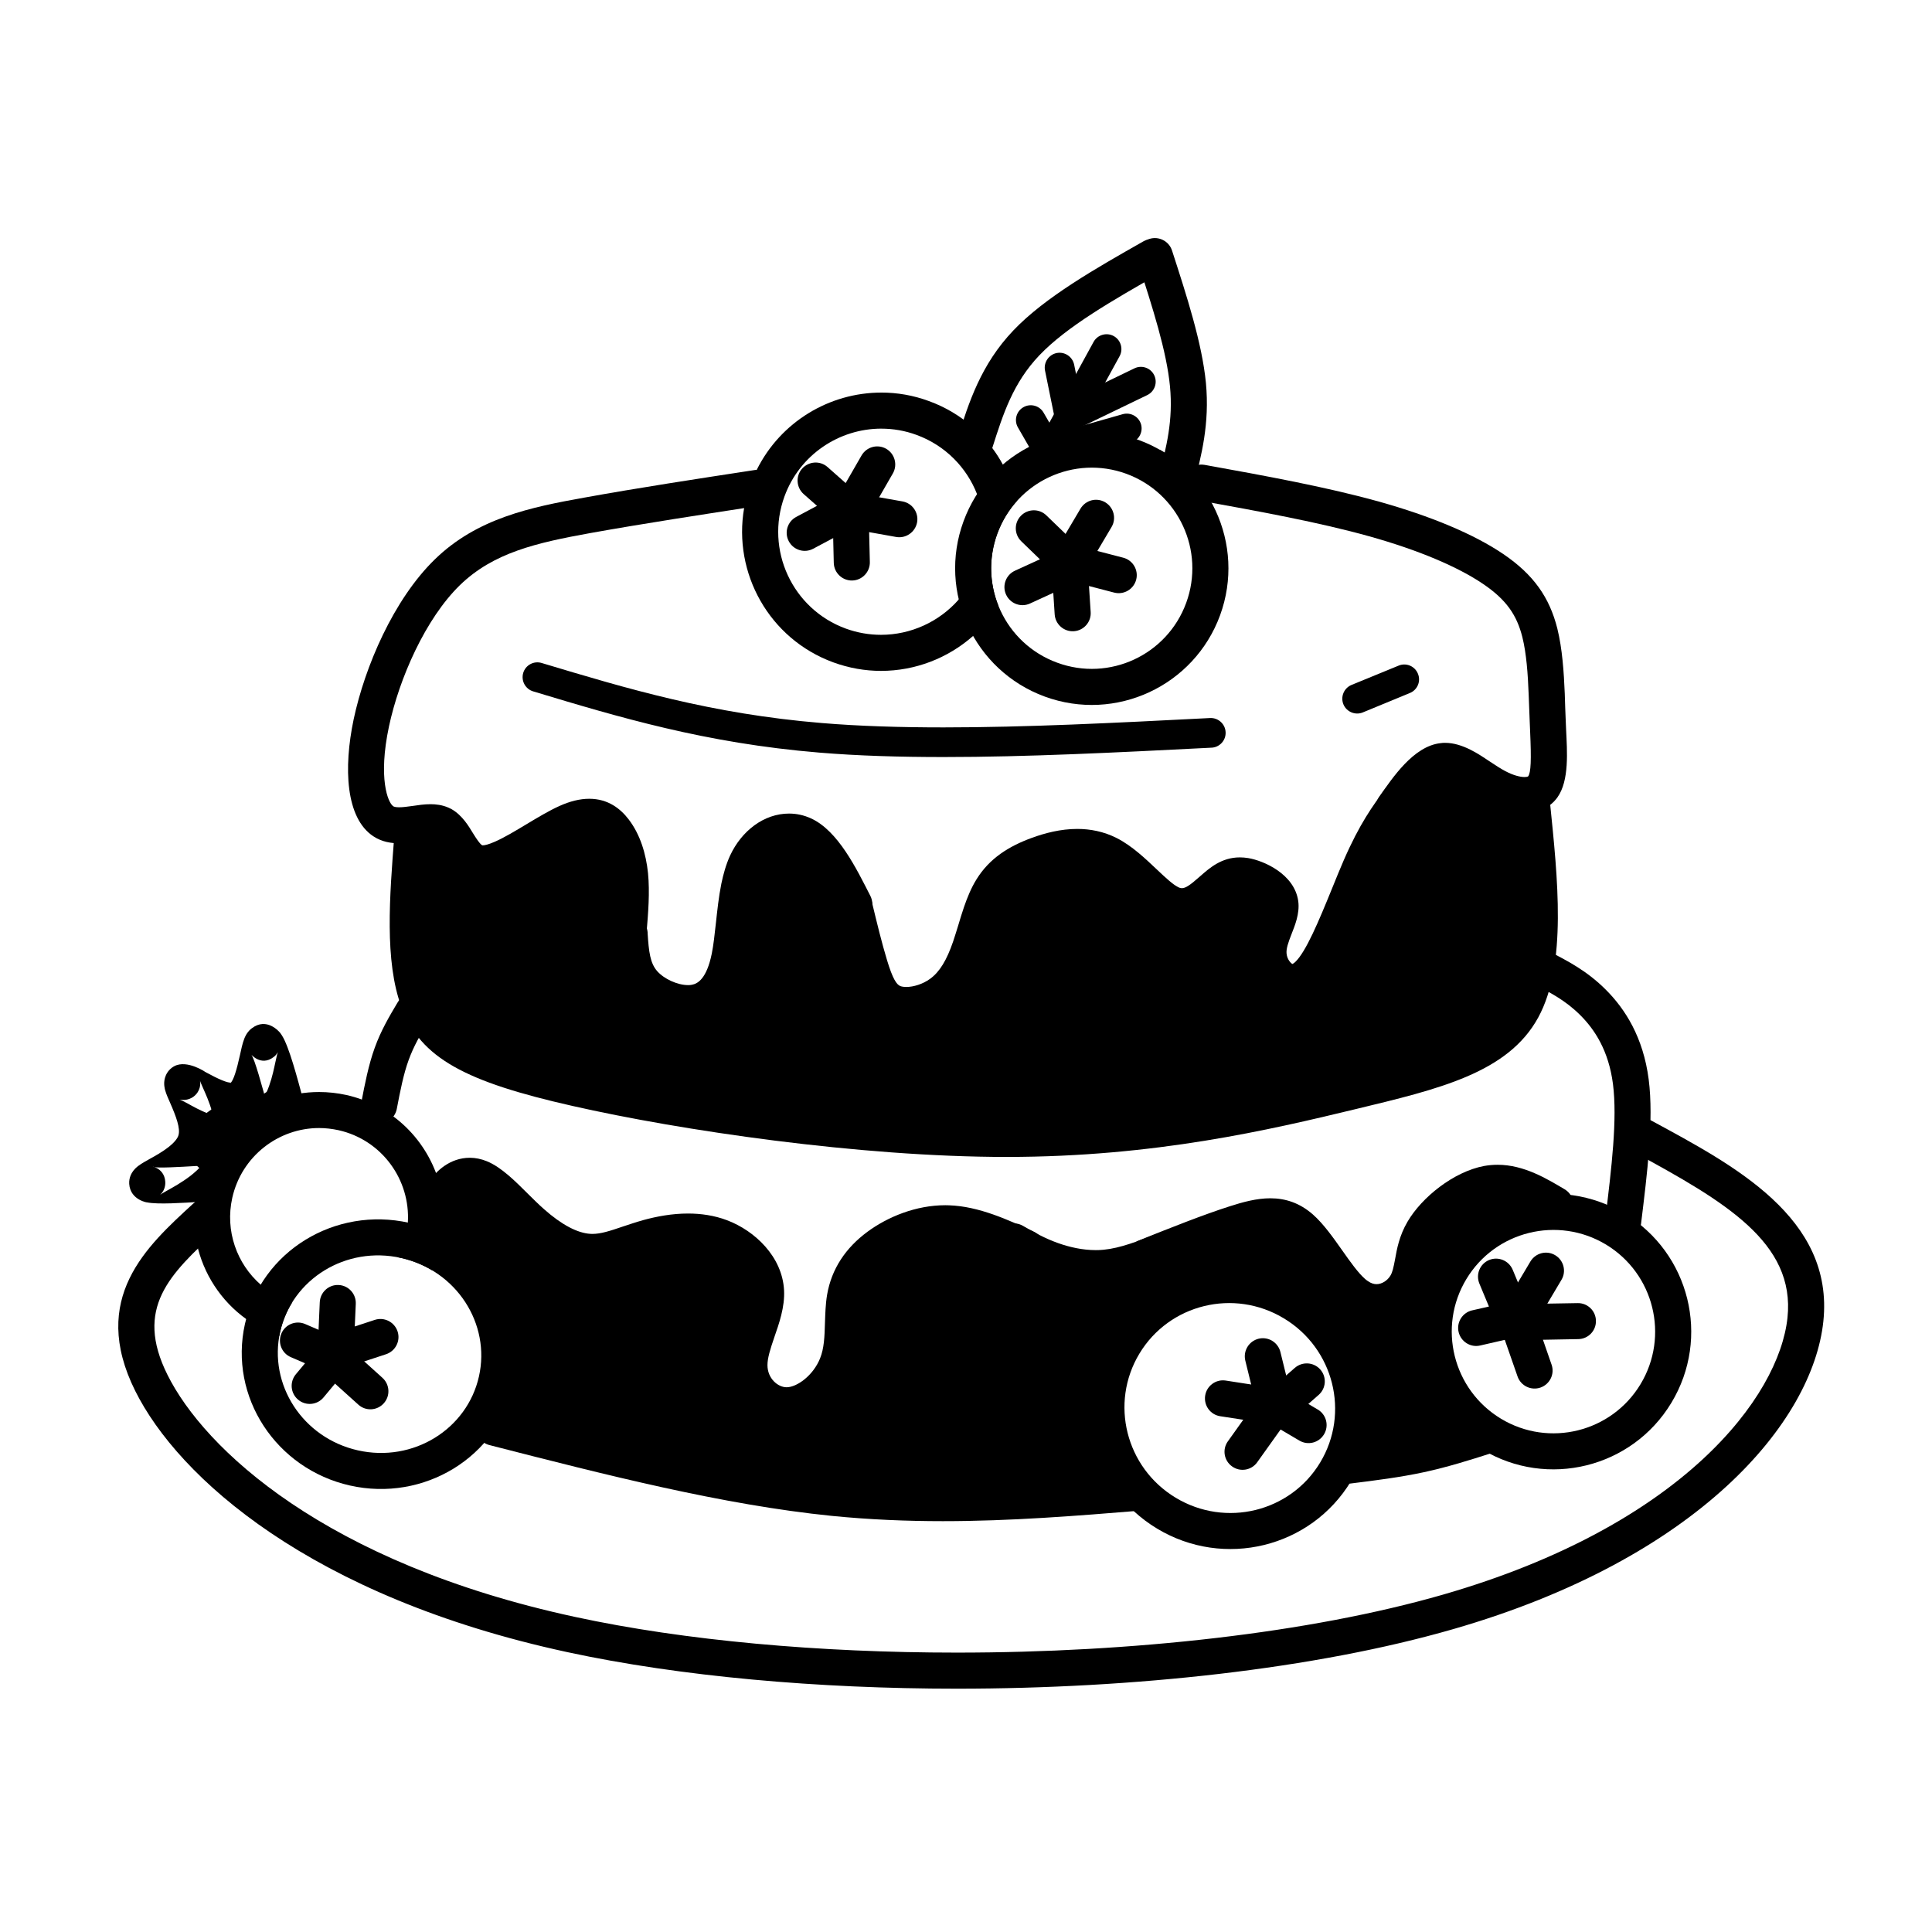 <?xml version="1.0" encoding="UTF-8"?> <svg xmlns="http://www.w3.org/2000/svg" viewBox="0 0 100 100" fill-rule="evenodd"><path d="m31.617 48.059-0.004 0.074 0.004-0.074c0.078-0.996 0.148-1.879 0.066-2.676-0.078-0.789-0.301-1.422-0.625-1.84-0.199-0.258-0.344-0.332-0.559-0.332-0.152 0-0.402 0.039-0.777 0.207-0.406 0.18-0.906 0.48-1.488 0.832-0.578 0.348-1.238 0.746-1.848 1.016-0.41 0.184-0.902 0.355-1.391 0.355h-0.039 0.004c-1.234-0.023-1.828-1.129-2.074-1.531-0.27-0.438-0.367-0.551-0.426-0.582-0.004 0 0.004 0.004 0.004 0.004l-0.004-0.004c-0.004 0 0.004 0.004 0 0.004h0.004c-0.004-0.004-0.051-0.02-0.18-0.02-0.168 0-0.367 0.027-0.652 0.066-0.266 0.039-0.621 0.09-0.969 0.09-0.398 0-0.887-0.062-1.34-0.363-1.43-0.945-1.551-3.527-1.016-6.062 0.578-2.711 2.059-6.191 4.203-8.273 2.191-2.133 4.977-2.699 7.719-3.191 2.777-0.504 5.82-0.969 8.832-1.43 0.512-0.078 0.984 0.273 1.062 0.781s-0.27 0.984-0.781 1.062c-3.019 0.465-6.035 0.926-8.781 1.418-2.785 0.504-5.016 1.008-6.754 2.695-1.785 1.738-3.144 4.824-3.676 7.324-0.566 2.672-0.055 3.938 0.223 4.121h-0.004c0.031 0.02 0.109 0.055 0.312 0.055 0.191 0 0.406-0.031 0.699-0.07 0.258-0.039 0.594-0.09 0.922-0.09 0.273 0 0.605 0.035 0.934 0.18 0.027 0.012 0.051 0.023 0.078 0.039l-0.004-0.004c0.027 0.016 0.043 0.023 0.07 0.035 0.574 0.32 0.926 0.934 1.109 1.234 0.406 0.66 0.488 0.645 0.52 0.645h0.004c0.086 0 0.289-0.039 0.637-0.195 0.477-0.211 1.031-0.543 1.641-0.91 0.547-0.328 1.156-0.695 1.691-0.934 0.539-0.242 1.051-0.371 1.535-0.371 0.988 0 1.625 0.527 2.035 1.059 0.605 0.785 0.906 1.793 1.008 2.793 0.098 0.996 0.008 2.059-0.07 3.012l0.004-0.074c-0.043 0.59-0.492 0.973-1.008 0.93-0.512-0.043-0.895-0.492-0.852-1.004z"></path><path d="m33.52 48.273v0.02c0.062 0.98 0.133 1.555 0.492 1.969 0.355 0.406 1.051 0.727 1.602 0.727 0.07 0 0.133-0.004 0.188-0.016 0.316-0.051 0.777-0.324 1.039-1.613 0.09-0.445 0.148-0.98 0.215-1.594 0.07-0.637 0.145-1.355 0.281-2.027 0.102-0.492 0.242-0.996 0.453-1.457 0.598-1.285 1.758-2.172 3.051-2.172 0.387 0 0.77 0.082 1.137 0.25 1.406 0.645 2.352 2.602 3.07 4.008 0.234 0.457 0.051 1.02-0.406 1.254s-1.02 0.055-1.254-0.402c-0.871-1.703-1.52-2.856-2.191-3.164-0.113-0.055-0.23-0.078-0.355-0.078-0.406 0-0.992 0.301-1.355 1.09-0.133 0.281-0.234 0.629-0.32 1.047-0.117 0.566-0.184 1.195-0.254 1.848-0.062 0.594-0.129 1.223-0.242 1.773-0.324 1.574-1.102 2.836-2.559 3.078-0.168 0.027-0.332 0.039-0.496 0.039-1.094 0-2.301-0.555-3.008-1.367-0.844-0.969-0.895-2.223-0.949-3.074v-0.02c-0.031-0.516 0.359-0.957 0.875-0.988 0.512-0.031 0.957 0.359 0.988 0.871z"></path><path d="m45.141 46.73v0.004l0.004 0.008-0.004-0.004c0.254 1.051 0.5 2.066 0.766 2.941 0.301 1.004 0.504 1.281 0.691 1.359 0.059 0.023 0.16 0.047 0.312 0.047 0.375 0 0.855-0.148 1.227-0.418 0.5-0.359 0.867-0.973 1.195-1.93 0.09-0.27 0.176-0.547 0.27-0.852 0.09-0.301 0.188-0.629 0.297-0.945 0.164-0.473 0.363-0.973 0.645-1.426 0.672-1.09 1.68-1.715 2.867-2.148 0.664-0.242 1.48-0.461 2.348-0.461 0.664 0 1.363 0.129 2.043 0.473 0.793 0.402 1.504 1.086 2.043 1.594 0.523 0.496 0.867 0.809 1.129 0.941 0.008 0.004 0.016 0.008 0.023 0.012 0.082 0.039 0.137 0.047 0.176 0.047 0.188 0 0.418-0.148 0.91-0.586-0.145 0.129 0.199-0.176 0.055-0.047 0.461-0.406 1.086-0.961 2.035-0.961 0.145 0 0.281 0.012 0.43 0.035 0.805 0.133 2.398 0.824 2.594 2.227 0.09 0.652-0.195 1.312-0.332 1.668-0.199 0.508-0.293 0.793-0.273 1.039 0.031 0.355 0.27 0.543 0.309 0.551h-0.012-0.004c-0.008 0 0.047-0.004 0.156-0.105 0.551-0.523 1.207-2.086 1.918-3.836 0.199-0.492 0.395-0.973 0.586-1.414 0.836-1.922 1.512-2.84 2.164-3.719 0.305-0.414 0.891-0.504 1.305-0.195 0.414 0.305 0.5 0.891 0.195 1.305-0.613 0.824-1.199 1.613-1.953 3.352-0.184 0.418-0.367 0.871-0.57 1.371-0.617 1.523-1.438 3.613-2.363 4.488-0.316 0.301-0.684 0.512-1.094 0.586-0.113 0.023-0.227 0.031-0.34 0.031-0.164 0-0.32-0.02-0.473-0.062-1.031-0.273-1.605-1.324-1.68-2.188-0.066-0.758 0.227-1.461 0.391-1.883 0.195-0.508 0.23-0.664 0.219-0.734-0.012-0.105-0.426-0.539-1.047-0.641-0.051-0.008-0.09-0.012-0.125-0.012-0.16 0-0.293 0.051-0.801 0.496 0.066-0.059-0.121 0.105-0.055 0.047-0.352 0.312-1.125 1.051-2.144 1.051-0.328 0-0.656-0.074-0.977-0.227-0.02-0.008-0.047-0.023-0.066-0.031-0.559-0.285-1.121-0.828-1.566-1.25-0.59-0.559-1.102-1.031-1.605-1.285-0.375-0.191-0.777-0.273-1.199-0.273-0.566 0-1.152 0.148-1.711 0.352-0.961 0.348-1.543 0.77-1.918 1.375-0.172 0.281-0.32 0.633-0.465 1.055-0.098 0.273-0.188 0.57-0.277 0.875-0.09 0.301-0.188 0.613-0.293 0.918-0.363 1.066-0.887 2.137-1.867 2.84-0.672 0.48-1.527 0.77-2.316 0.77-0.336 0-0.691-0.051-1.027-0.191-1.137-0.473-1.52-1.734-1.766-2.547-0.281-0.934-0.535-2-0.789-3.039v-0.008c-0.121-0.5 0.188-1.004 0.688-1.125 0.5-0.121 1.004 0.188 1.125 0.688z"></path><path d="m71.398 41.223c0.672-0.945 1.754-2.602 3.164-2.758h-0.008 0.012c0.078-0.012 0.152-0.016 0.23-0.016 0.922 0 1.789 0.617 2.32 0.969 0.301 0.199 0.555 0.367 0.801 0.496 0.414 0.219 0.762 0.305 0.992 0.305 0.199 0 0.203-0.059 0.188-0.035 0.145-0.203 0.168-0.84 0.102-2.324-0.008-0.145-0.016-0.332-0.02-0.484-0.012-0.242-0.02-0.441-0.027-0.688-0.008-0.238-0.016-0.477-0.027-0.715-0.043-1.105-0.117-2.148-0.328-2.996-0.281-1.117-0.809-1.926-2.035-2.754-1.285-0.871-3.305-1.742-5.894-2.465-2.586-0.723-5.684-1.289-8.84-1.859l0.027 0.004c-0.512-0.074-0.863-0.551-0.789-1.059 0.078-0.512 0.551-0.863 1.062-0.785l0.031 0.004c3.133 0.566 6.324 1.148 9.008 1.898 2.688 0.75 4.926 1.688 6.441 2.715 1.578 1.07 2.394 2.254 2.797 3.848 0.262 1.055 0.34 2.266 0.387 3.375 0.008 0.246 0.016 0.48 0.023 0.723 0.012 0.242 0.016 0.449 0.027 0.676 0.004 0.152 0.012 0.332 0.02 0.477 0.051 1.102 0.172 2.625-0.449 3.496-0.434 0.605-1.102 0.812-1.703 0.812-0.629 0-1.277-0.211-1.863-0.52-0.344-0.18-0.676-0.402-0.961-0.59-0.707-0.469-1.055-0.656-1.289-0.656h-0.027 0.008-0.008c-0.367 0.043-0.906 0.66-1.852 1.992-0.301 0.418-0.883 0.516-1.301 0.215-0.422-0.297-0.52-0.879-0.219-1.301z"></path><path d="m80.223 41.496c0.402 3.953 0.895 8.414-0.602 11.164-1.566 2.879-5.16 3.711-9.445 4.746-4.465 1.078-10.395 2.473-18.047 2.477h-0.031c-7.613 0-16.898-1.375-22.473-2.641-5.512-1.246-7.856-2.461-8.844-5.113-0.891-2.383-0.609-5.773-0.375-8.832 0.039-0.516 0.488-0.898 1-0.859 0.516 0.039 0.898 0.488 0.859 1-0.246 3.234-0.449 6.133 0.262 8.035 0.609 1.633 1.949 2.695 7.508 3.953 5.481 1.238 14.621 2.594 22.062 2.594h0.031c7.418-0.004 13.168-1.355 17.609-2.43 4.625-1.113 7.164-1.832 8.246-3.82 1.152-2.121 0.812-5.852 0.383-10.082-0.055-0.516 0.32-0.973 0.832-1.023 0.512-0.051 0.969 0.32 1.023 0.832z"></path><path d="m11.242 63.691c-2.469 2.266-4.301 4.016-2.57 7.477 1.895 3.805 8.148 9.73 21.09 12.523 5.691 1.23 12.664 1.848 19.762 1.848 9.055 0 18.246-1.008 25.176-3.004 12.406-3.578 17.387-10.242 17.82-14.332 0.41-3.894-3.258-6.019-7.926-8.555-0.453-0.246-0.621-0.812-0.375-1.266 0.246-0.453 0.812-0.621 1.266-0.375 4.227 2.297 9.457 5.008 8.891 10.391-0.551 5.195-6.434 12.258-19.16 15.926-7.148 2.062-16.527 3.082-25.691 3.082-7.191 0-14.305-0.629-20.156-1.891-13.301-2.871-20.137-9.047-22.367-13.516-2.398-4.809 0.609-7.504 2.981-9.684 0.379-0.348 0.969-0.324 1.316 0.059 0.352 0.379 0.324 0.969-0.055 1.316z"></path><path d="m22.176 52.855-0.012 0.02 0.012-0.02c-0.41 0.688-0.766 1.297-1.023 2.008-0.266 0.727-0.434 1.586-0.617 2.543-0.102 0.504-0.59 0.836-1.094 0.738-0.508-0.098-0.836-0.586-0.738-1.094 0.176-0.918 0.371-1.934 0.695-2.824 0.324-0.902 0.773-1.652 1.172-2.324l0.012-0.016v-0.004c0.254-0.422 0.824-0.57 1.27-0.305 0.441 0.262 0.586 0.836 0.324 1.277z"></path><path d="m80.195 49.254-0.078-0.035 0.082 0.035c0.906 0.465 1.938 0.988 2.922 1.977 0.996 0.996 1.934 2.457 2.215 4.641 0.27 2.102-0.078 4.875-0.395 7.465-0.066 0.512-0.531 0.875-1.043 0.812-0.508-0.062-0.871-0.527-0.809-1.039 0.328-2.684 0.629-5.184 0.398-7-0.223-1.723-0.941-2.816-1.688-3.562-0.754-0.754-1.539-1.164-2.453-1.633l0.078 0.035c-0.539-0.27-0.719-0.832-0.484-1.293 0.234-0.457 0.797-0.637 1.254-0.402z"></path><path d="m49.578 22.637c0.562-1.773 1.18-3.758 2.875-5.535 1.641-1.723 4.269-3.211 6.715-4.602 0.445-0.254 1.016-0.098 1.27 0.348 0.258 0.449 0.102 1.02-0.348 1.273-2.531 1.441-4.875 2.785-6.289 4.266-1.359 1.426-1.875 3.016-2.445 4.816-0.156 0.488-0.68 0.762-1.172 0.605-0.488-0.156-0.762-0.68-0.605-1.172z"></path><path d="m60.02 23.273c-0.008 0.012-0.02 0.023-0.027 0.035-0.32 0.406-0.254 0.992 0.152 1.312 0.172 0.133 0.375 0.199 0.578 0.199 0.273 0 0.547-0.121 0.73-0.352 0.062-0.078 0.125-0.156 0.188-0.238l-0.004 0.004c-0.062 0.039-0.113 0.09-0.16 0.145-0.43-0.426-0.914-0.797-1.453-1.105z"></path><path d="m59.637 12.379c-0.035 0.004-0.066 0.016-0.098 0.023-0.488 0.168-0.754 0.695-0.586 1.184 0.109 0.336 0.223 0.668 0.332 1 0.27-0.156 0.539-0.312 0.809-0.469 0.445-0.258 0.602-0.828 0.344-1.273-0.172-0.297-0.48-0.461-0.797-0.465z"></path><path d="m63.152 31.844c-1.344 3.668-5.406 5.555-9.074 4.211-3.664-1.344-5.551-5.406-4.207-9.07 1.34-3.668 5.402-5.555 9.07-4.211 3.668 1.344 5.551 5.406 4.211 9.07m-1.754-0.641c0.988-2.699-0.398-5.688-3.098-6.68-2.699-0.988-5.691 0.402-6.68 3.102-0.988 2.699 0.398 5.688 3.102 6.676 2.699 0.992 5.688-0.398 6.676-3.098z"></path><path d="m45.617 20.32c-2.684 0-5.215 1.512-6.449 4h0.004-0.008c-0.109 0.234-0.215 0.477-0.309 0.73-0.152 0.414-0.262 0.828-0.336 1.25h-0.004c-0.582 3.363 1.297 6.769 4.617 7.984 0.812 0.297 1.648 0.441 2.469 0.441 1.762 0 3.457-0.652 4.766-1.809h-0.004 0.004c0.504-0.445 0.949-0.961 1.316-1.543-0.465-1.156-0.523-2.484-0.062-3.75 0.234-0.637 0.578-1.203 1.004-1.68-0.145-0.664-0.387-1.305-0.715-1.898h-0.004c-0.16-0.301-0.348-0.59-0.555-0.867h-0.004c-0.289-0.387-0.617-0.742-0.984-1.066h-0.004c-0.648-0.574-1.414-1.039-2.277-1.352-0.812-0.301-1.648-0.441-2.465-0.441zm0 1.867c0.605 0 1.223 0.102 1.824 0.324 1.492 0.547 2.594 1.691 3.129 3.062 0 0 0 0.004-0.004 0.004 0.461 1.168 0.508 2.504 0.043 3.777-0.23 0.633-0.57 1.191-0.988 1.672v0.008c-1.016 1.156-2.484 1.824-4.019 1.824-0.609 0-1.227-0.105-1.828-0.324-2.762-1.012-4.18-4.074-3.168-6.844 0.793-2.164 2.836-3.504 5.012-3.504z"></path><path d="m26.609 71.66c-0.848 3.777-4.672 6.09-8.492 5.231-3.824-0.859-6.285-4.586-5.438-8.367 0.852-3.777 4.672-6.09 8.496-5.231 3.824 0.863 6.285 4.59 5.434 8.367m-1.82-0.41c0.617-2.727-1.156-5.492-4.023-6.137-2.863-0.645-5.652 1.094-6.266 3.82-0.613 2.727 1.16 5.492 4.023 6.137 2.867 0.645 5.652-1.094 6.266-3.82z"></path><path d="m16.512 56.523c-2.957 0-5.629 2.047-6.309 5.059-0.047 0.211-0.082 0.422-0.109 0.633-0.09 0.73-0.055 1.453 0.094 2.141v0.004h-0.004c0.34 1.574 1.25 2.973 2.559 3.914 0.516 0.371 1.09 0.668 1.715 0.875 0.012-0.07 0.027-0.141 0.043-0.215 0.125-0.555 0.34-1.066 0.625-1.527-0.613-0.195-1.16-0.508-1.625-0.91h-0.004c-1.234-1.078-1.859-2.785-1.473-4.504 0.484-2.148 2.387-3.606 4.492-3.606 0.332 0 0.672 0.039 1.012 0.113 2.234 0.504 3.719 2.559 3.582 4.781-0.016 0.242-0.051 0.488-0.105 0.73-0.086 0.383-0.215 0.738-0.383 1.07 0.051 0.012 0.098 0.02 0.145 0.031 0.586 0.133 1.121 0.352 1.605 0.641 0.195-0.418 0.348-0.863 0.453-1.332 0.035-0.164 0.066-0.332 0.09-0.496 0.352-2.41-0.684-4.75-2.547-6.133-0.141 0.18-0.344 0.309-0.57 0.352 0.227-0.043 0.426-0.172 0.566-0.352-0.488-0.367-1.035-0.664-1.633-0.879-0.254-0.094-0.52-0.172-0.793-0.234-0.477-0.105-0.953-0.156-1.426-0.156z"></path><path d="m69.93 76.664c-2.082 3.449-6.578 4.543-10.039 2.457-3.461-2.086-4.59-6.57-2.512-10.023 2.082-3.449 6.578-4.543 10.039-2.457 3.461 2.086 4.59 6.57 2.512 10.023m-1.598-0.965c1.543-2.559 0.711-5.902-1.879-7.461-2.586-1.562-5.934-0.738-7.477 1.824-1.543 2.559-0.711 5.902 1.879 7.461 2.586 1.559 5.934 0.738 7.477-1.824z"></path><path d="m86.512 72.605c-2.031 3.371-6.414 4.457-9.785 2.426-3.371-2.035-4.457-6.414-2.426-9.785 2.031-3.375 6.414-4.457 9.785-2.426 3.375 2.035 4.461 6.414 2.426 9.785m-1.598-0.961c1.5-2.488 0.699-5.723-1.789-7.227-2.492-1.5-5.727-0.699-7.227 1.789s-0.699 5.723 1.793 7.227c2.488 1.5 5.723 0.699 7.223-1.789z"></path><path d="m59.984 24.637c0.395-1.516 0.742-2.883 0.574-4.637-0.172-1.812-0.895-4.062-1.668-6.457-0.156-0.488 0.109-1.016 0.602-1.176 0.488-0.156 1.016 0.113 1.172 0.602 0.754 2.324 1.555 4.793 1.754 6.852 0.199 2.117-0.238 3.777-0.629 5.285-0.129 0.5-0.641 0.801-1.137 0.668-0.5-0.129-0.797-0.637-0.668-1.137z"></path><path d="m59.055 78.188c-3.348 0.273-6.734 0.547-10.254 0.547-1.867 0-3.781-0.078-5.746-0.273-5.652-0.57-11.73-2.129-17.719-3.664-0.5-0.125-0.801-0.633-0.672-1.133 0.129-0.5 0.637-0.801 1.133-0.672 6.027 1.543 11.957 3.059 17.445 3.613 1.895 0.188 3.742 0.266 5.559 0.266 3.434 0 6.746-0.27 10.105-0.543 0.512-0.043 0.961 0.34 1.004 0.855 0.043 0.512-0.34 0.961-0.855 1.004z"></path><path d="m77.199 75.215c-1.102 0.352-2.25 0.715-3.488 0.984-1.234 0.266-2.539 0.43-3.797 0.586l-0.031 0.004h-0.004c-0.512 0.047-0.965-0.332-1.012-0.844-0.047-0.512 0.332-0.965 0.844-1.012l-0.031 0.004c1.273-0.164 2.496-0.316 3.637-0.562s2.203-0.582 3.32-0.938c0.492-0.156 1.016 0.117 1.172 0.605 0.156 0.492-0.117 1.016-0.609 1.172z"></path><path d="m21.523 63.672-0.004 0.082 0.004-0.082c0.062-0.672 0.129-1.629 0.648-2.453 0.391-0.613 1.125-1.293 2.148-1.293 0.289 0 0.582 0.059 0.871 0.176 0.77 0.309 1.527 1.086 2.106 1.66 0.297 0.293 0.578 0.574 0.863 0.824 0.918 0.816 1.738 1.238 2.394 1.277 0.035 0 0.07 0.004 0.105 0.004 0.438 0 0.898-0.148 1.598-0.387 0.309-0.102 0.664-0.223 1.039-0.328 0.695-0.191 1.492-0.34 2.316-0.34 0.66 0 1.352 0.094 2.023 0.348 1.434 0.543 2.856 1.879 2.949 3.621 0.047 0.875-0.27 1.758-0.492 2.398-0.227 0.664-0.367 1.113-0.367 1.48 0 0.695 0.543 1.145 0.988 1.145h0.004 0.012-0.02 0.016c0.52-0.004 1.363-0.598 1.723-1.496 0.207-0.512 0.234-1.102 0.254-1.867 0.016-0.43 0.027-0.934 0.109-1.422 0.23-1.348 0.969-2.438 2.094-3.266 1.051-0.773 2.508-1.371 4.027-1.371 0.066 0 0.121 0 0.188 0.004 1.559 0.051 3.078 0.762 4.375 1.355l-0.094-0.035c0.488 0.16 0.754 0.691 0.59 1.18-0.164 0.488-0.691 0.75-1.18 0.59l-0.094-0.039c-1.387-0.633-2.547-1.152-3.66-1.188h-0.125c-1.051 0-2.129 0.426-2.922 1.008-0.789 0.582-1.223 1.262-1.359 2.078-0.059 0.332-0.07 0.699-0.082 1.16-0.02 0.703-0.039 1.633-0.391 2.508-0.535 1.34-1.914 2.648-3.43 2.668h0.012-0.031 0.012-0.027c-1.574 0-2.856-1.391-2.856-3.012 0-0.742 0.273-1.508 0.473-2.082 0.25-0.734 0.414-1.254 0.391-1.699-0.043-0.754-0.738-1.594-1.746-1.973-0.418-0.16-0.879-0.23-1.363-0.23-0.605 0-1.234 0.113-1.82 0.273-0.312 0.086-0.621 0.191-0.934 0.297-0.637 0.219-1.395 0.484-2.199 0.484-0.07 0-0.145 0-0.215-0.004-1.285-0.074-2.5-0.836-3.523-1.746-0.328-0.289-0.648-0.609-0.938-0.895-0.699-0.695-1.156-1.121-1.492-1.258-0.074-0.027-0.129-0.035-0.172-0.035-0.141 0-0.371 0.109-0.57 0.426-0.238 0.375-0.301 0.855-0.367 1.617l0.004-0.082c-0.051 0.598-0.504 0.977-1.016 0.93-0.512-0.047-0.891-0.496-0.848-1.012z"></path><path d="m58.965 64.199 0.02-0.008h0.004l0.004-0.004-0.02 0.008c1.633-0.652 3.305-1.32 4.691-1.762 0.668-0.215 1.383-0.41 2.086-0.41 0.781 0 1.52 0.238 2.203 0.836 0.559 0.492 1.074 1.23 1.5 1.832 0.469 0.668 0.848 1.195 1.203 1.508 0.051 0.043 0.094 0.078 0.137 0.105 0.18 0.129 0.332 0.164 0.457 0.164 0.27 0 0.562-0.18 0.719-0.445 0.105-0.176 0.156-0.398 0.242-0.859 0.09-0.5 0.211-1.199 0.645-1.934 0.734-1.254 2.379-2.582 3.961-2.879 0.238-0.043 0.473-0.062 0.703-0.062 1.363 0 2.551 0.727 3.461 1.266 0.445 0.262 0.594 0.832 0.332 1.277-0.262 0.441-0.836 0.59-1.277 0.328-1.016-0.598-1.754-1.008-2.516-1.008-0.117 0-0.238 0.012-0.363 0.035-0.969 0.18-2.188 1.121-2.695 1.988-0.242 0.414-0.324 0.816-0.418 1.324-0.07 0.395-0.164 0.961-0.469 1.473-0.438 0.742-1.297 1.363-2.324 1.363-0.523 0-1.051-0.164-1.535-0.508-0.102-0.07-0.195-0.145-0.285-0.227-0.562-0.492-1.078-1.23-1.504-1.836-0.469-0.664-0.844-1.191-1.203-1.504-0.324-0.285-0.621-0.375-0.973-0.375-0.391 0-0.863 0.113-1.52 0.324-1.309 0.414-2.914 1.059-4.566 1.719l-0.02 0.008h-0.004c-0.461 0.184-1.004-0.047-1.195-0.527-0.191-0.477 0.043-1.02 0.52-1.211z"></path><path d="m52.941 63.445c0.598 0.348 1.129 0.648 1.828 0.898 0.582 0.207 1.258 0.363 1.945 0.363 0.137 0 0.273-0.004 0.414-0.02 0.852-0.082 1.766-0.438 2.84-0.859h-0.004 0.004c0.477-0.191 1.02 0.043 1.211 0.52 0.191 0.48-0.043 1.02-0.52 1.211v0.004h-0.004c-1.016 0.398-2.184 0.867-3.348 0.984-0.199 0.02-0.398 0.027-0.594 0.027-0.961 0-1.852-0.219-2.57-0.473-0.875-0.312-1.539-0.695-2.133-1.039-0.449-0.254-0.602-0.824-0.344-1.273 0.254-0.445 0.824-0.598 1.273-0.344z"></path><path d="m62.711 38.699-0.23 0.012c-4.66 0.238-9.34 0.473-13.637 0.473-2.269 0-4.434-0.062-6.445-0.23-5.898-0.488-10.383-1.836-14.801-3.168-0.406-0.121-0.637-0.551-0.516-0.957 0.121-0.406 0.551-0.637 0.957-0.512 4.418 1.328 8.766 2.633 14.484 3.106 1.961 0.164 4.082 0.227 6.32 0.227 4.25 0 8.891-0.234 13.559-0.473l0.23-0.012c0.422-0.02 0.785 0.305 0.805 0.73 0.023 0.422-0.305 0.785-0.727 0.805z"></path><path d="m69.953 35.453 2.438-1c0.391-0.164 0.84 0.023 1 0.418 0.164 0.391-0.023 0.84-0.418 1l-2.434 1.004c-0.391 0.16-0.84-0.027-1.004-0.418-0.16-0.395 0.027-0.84 0.418-1.004z"></path><path d="m53.543 23.285 3.059-5.586c0.203-0.371 0.672-0.508 1.043-0.305 0.371 0.203 0.508 0.672 0.305 1.043l-3.062 5.586c-0.203 0.371-0.668 0.508-1.039 0.305-0.375-0.203-0.512-0.672-0.305-1.043z"></path><path d="m55.598 18.875 0.473 2.344c0.082 0.414-0.184 0.82-0.602 0.902-0.414 0.086-0.82-0.184-0.902-0.598l-0.477-2.344c-0.082-0.414 0.188-0.82 0.602-0.906 0.418-0.082 0.82 0.188 0.906 0.602z"></path><path d="m54.016 21.359 0.992 1.715c0.211 0.367 0.086 0.836-0.285 1.047-0.367 0.215-0.836 0.086-1.047-0.281l-0.988-1.715c-0.211-0.367-0.086-0.836 0.281-1.047s0.836-0.086 1.047 0.281z"></path><path d="m59.383 20.449-3.285 1.586c-0.379 0.184-0.84 0.023-1.023-0.359-0.184-0.379-0.023-0.84 0.355-1.023l3.285-1.586c0.383-0.188 0.844-0.027 1.027 0.355 0.184 0.383 0.023 0.84-0.359 1.027z"></path><path d="m58.531 22.918-3.371 0.953c-0.406 0.117-0.832-0.121-0.949-0.527-0.113-0.41 0.121-0.832 0.531-0.949l3.371-0.957c0.406-0.113 0.832 0.121 0.949 0.531 0.113 0.406-0.125 0.832-0.531 0.949z"></path><path d="m43.137 26.105 1.457-2.531c0.258-0.445 0.828-0.602 1.277-0.344 0.445 0.258 0.598 0.828 0.344 1.273l-1.457 2.531c-0.258 0.449-0.828 0.602-1.277 0.344-0.445-0.258-0.602-0.828-0.344-1.273z"></path><path d="m44.957 26.289 0.066 2.801c0.012 0.516-0.398 0.945-0.91 0.957-0.516 0.012-0.945-0.398-0.957-0.914l-0.066-2.801c-0.012-0.516 0.395-0.941 0.91-0.953 0.516-0.016 0.945 0.395 0.957 0.91z"></path><path d="m44.438 25.551 2.273 0.402c0.508 0.09 0.848 0.574 0.758 1.082-0.094 0.508-0.578 0.848-1.086 0.758l-2.273-0.406c-0.508-0.09-0.848-0.574-0.758-1.082 0.094-0.508 0.578-0.848 1.086-0.754z"></path><path d="m41.215 26.754 2.191-1.168c0.453-0.242 1.02-0.066 1.262 0.387 0.242 0.457 0.07 1.02-0.387 1.262l-2.191 1.168c-0.453 0.242-1.02 0.07-1.262-0.387s-0.07-1.02 0.387-1.262z"></path><path d="m42.836 24.176 1.32 1.168c0.387 0.34 0.422 0.93 0.082 1.316-0.344 0.387-0.934 0.426-1.316 0.082l-1.324-1.168c-0.387-0.344-0.422-0.934-0.082-1.316 0.344-0.387 0.934-0.426 1.32-0.082z"></path><path d="m54.516 28.711 1.41-2.383c0.266-0.445 0.836-0.594 1.281-0.328 0.441 0.262 0.59 0.836 0.328 1.277l-1.414 2.387c-0.262 0.441-0.836 0.59-1.277 0.328-0.445-0.266-0.59-0.836-0.328-1.281z"></path><path d="m52.535 29.539 2.129-0.973c0.469-0.215 1.023-0.012 1.238 0.457s0.008 1.023-0.461 1.238l-2.129 0.977c-0.469 0.215-1.023 0.008-1.238-0.461-0.215-0.469-0.008-1.023 0.461-1.238z"></path><path d="m54.16 26.676 1.387 1.34c0.371 0.355 0.383 0.949 0.023 1.32-0.355 0.371-0.949 0.379-1.32 0.023l-1.387-1.34c-0.371-0.359-0.383-0.949-0.023-1.32 0.359-0.371 0.949-0.383 1.32-0.023z"></path><path d="m54.59 31.801-0.16-2.457c-0.035-0.516 0.355-0.957 0.867-0.992 0.516-0.035 0.961 0.355 0.996 0.871l0.16 2.453c0.035 0.516-0.355 0.961-0.867 0.996-0.516 0.035-0.961-0.355-0.996-0.871z"></path><path d="m57.668 30.672-1.859-0.484c-0.5-0.129-0.797-0.641-0.668-1.137 0.129-0.5 0.641-0.801 1.137-0.668l1.863 0.484c0.496 0.129 0.797 0.637 0.668 1.137-0.133 0.5-0.641 0.797-1.141 0.668z"></path><path d="m65.086 72.984-0.629-2.559c-0.121-0.504 0.184-1.008 0.688-1.133 0.5-0.121 1.004 0.184 1.129 0.688l0.629 2.559c0.121 0.5-0.184 1.004-0.688 1.129-0.5 0.121-1.004-0.184-1.129-0.684z"></path><path d="m63.555 74.602 1.52-2.129c0.297-0.422 0.879-0.52 1.301-0.219 0.418 0.297 0.516 0.883 0.219 1.301l-1.52 2.129c-0.297 0.422-0.883 0.52-1.301 0.219-0.422-0.297-0.52-0.883-0.219-1.301z"></path><path d="m67.258 74.566-1.324-0.781c-0.445-0.262-0.594-0.836-0.332-1.277 0.262-0.445 0.836-0.594 1.281-0.332l1.324 0.781c0.445 0.262 0.59 0.836 0.328 1.277-0.262 0.445-0.832 0.594-1.277 0.332z"></path><path d="m63.441 71.457 1.738 0.27c0.512 0.078 0.859 0.555 0.781 1.062-0.078 0.512-0.555 0.859-1.062 0.781l-1.738-0.266c-0.512-0.078-0.859-0.555-0.781-1.066 0.078-0.508 0.555-0.859 1.062-0.781z"></path><path d="m68.25 72.203-0.992 0.871c-0.387 0.34-0.977 0.301-1.316-0.09-0.34-0.387-0.301-0.977 0.086-1.316l0.992-0.867c0.391-0.34 0.98-0.301 1.32 0.086s0.301 0.977-0.09 1.316z"></path><path d="m77.746 67.766 1.469-2.473c0.266-0.441 0.836-0.59 1.281-0.324 0.441 0.262 0.59 0.836 0.324 1.277l-1.469 2.473c-0.266 0.445-0.84 0.59-1.281 0.324-0.441-0.262-0.59-0.836-0.324-1.277z"></path><path d="m78.547 71.242-0.934-2.68c-0.168-0.488 0.09-1.02 0.578-1.188 0.484-0.172 1.016 0.086 1.188 0.574l0.93 2.684c0.172 0.484-0.086 1.016-0.574 1.188-0.488 0.168-1.02-0.09-1.188-0.578z"></path><path d="m76.199 67.824 2.09-0.477c0.5-0.117 1 0.195 1.117 0.699 0.113 0.504-0.199 1.004-0.703 1.117l-2.09 0.48c-0.5 0.117-1-0.199-1.117-0.703-0.113-0.5 0.199-1 0.703-1.117z"></path><path d="m78.297 65.723 0.754 1.812c0.199 0.477-0.027 1.023-0.504 1.223-0.477 0.195-1.02-0.027-1.219-0.504l-0.754-1.812c-0.199-0.477 0.023-1.023 0.5-1.223 0.477-0.199 1.023 0.027 1.223 0.504z"></path><path d="m78.672 67.5 2.984-0.051c0.516-0.012 0.941 0.398 0.949 0.914 0.012 0.516-0.398 0.941-0.914 0.949l-2.988 0.055c-0.516 0.012-0.941-0.398-0.949-0.914-0.008-0.516 0.402-0.941 0.918-0.953z"></path><path d="m16.422 70.328 0.129-2.922c0.023-0.516 0.457-0.918 0.973-0.895 0.516 0.023 0.914 0.461 0.891 0.977l-0.129 2.922c-0.023 0.516-0.457 0.914-0.973 0.891-0.516-0.023-0.914-0.461-0.891-0.973z"></path><path d="m17.98 69.676 1.816 1.641c0.383 0.348 0.414 0.938 0.066 1.32-0.344 0.383-0.934 0.414-1.316 0.066l-1.82-1.641c-0.383-0.348-0.41-0.938-0.066-1.32 0.348-0.383 0.938-0.414 1.32-0.066z"></path><path d="m15.312 71.133 1.383-1.656c0.332-0.395 0.922-0.449 1.316-0.117 0.395 0.328 0.449 0.918 0.117 1.312l-1.383 1.66c-0.328 0.395-0.918 0.449-1.312 0.117-0.398-0.332-0.449-0.918-0.121-1.316z"></path><path d="m15.793 68.531 1.461 0.629c0.473 0.203 0.691 0.754 0.488 1.227-0.203 0.473-0.754 0.691-1.227 0.488l-1.461-0.629c-0.473-0.203-0.691-0.75-0.488-1.227 0.203-0.473 0.75-0.691 1.227-0.488z"></path><path d="m17.508 68.938 1.891-0.621c0.488-0.16 1.016 0.105 1.18 0.598 0.16 0.488-0.105 1.016-0.598 1.18l-1.887 0.621c-0.492 0.16-1.02-0.105-1.18-0.598-0.16-0.488 0.105-1.016 0.594-1.18z"></path><path d="m10.422 62.203c-0.988 0.059-2.25 0.148-2.816 0.031 0.105 0.023-0.863-0.086-0.918-0.957-0.02-0.336 0.133-0.578 0.223-0.691 0.086-0.109 0.18-0.188 0.234-0.23 0.008-0.004 0.016-0.012 0.023-0.016 0.16-0.121 0.395-0.25 0.562-0.344 0.328-0.18 0.672-0.375 0.969-0.605 0.344-0.266 0.496-0.48 0.539-0.633 0.102-0.352-0.113-0.949-0.438-1.688-0.078-0.18-0.191-0.422-0.246-0.621v-0.004 0.008-0.004c-0.02-0.062-0.105-0.348-0.016-0.66 0.047-0.164 0.148-0.363 0.348-0.516 0.043-0.035 0.086-0.062 0.133-0.086 0.668-0.363 1.672 0.336 1.59 0.289 0.707 0.387 1.18 0.59 1.371 0.559l0.152 0.922-0.152-0.922s-0.012 0.004-0.031 0.012c-0.012 0.008-0.023 0.012-0.023 0.016h-0.004c0.16-0.129 0.32-0.645 0.504-1.48 0.051-0.246 0.125-0.586 0.219-0.824 0.031-0.082 0.125-0.309 0.328-0.488 0.016-0.016 0.035-0.027 0.055-0.043 0.781-0.602 1.43 0.18 1.477 0.238 0.031 0.043 0.062 0.086 0.086 0.125 0.375 0.59 0.793 2.188 1.137 3.465 0.133 0.496-0.164 1.008-0.66 1.145-0.496 0.133-1.012-0.164-1.145-0.66-0.402-1.496-0.73-2.672-0.91-2.949 0 0 0.004 0.004 0.012 0.016-0.078-0.102 0.457 0.629 1.141 0.102 0.016-0.012 0.027-0.023 0.043-0.035 0.148-0.129 0.188-0.266 0.172-0.223-0.023 0.059-0.059 0.207-0.129 0.531-0.117 0.535-0.363 1.879-1.133 2.519-0.02 0.012-0.035 0.027-0.055 0.039-0.098 0.078-0.207 0.145-0.328 0.203-0.152 0.07-0.305 0.113-0.449 0.137l-0.152-0.922 0.152 0.922c-0.977 0.16-2.121-0.516-2.57-0.762-0.781-0.426-0.312-0.016 0.191-0.289 0.039-0.02 0.082-0.047 0.117-0.074 0.184-0.141 0.27-0.316 0.309-0.453 0.07-0.25-0.004-0.434 0.016-0.367l0.004 0.004-0.004-0.004c0.016 0.047 0.055 0.148 0.16 0.383 0.23 0.523 0.852 1.816 0.527 2.953-0.207 0.73-0.746 1.254-1.195 1.602-0.426 0.324-0.887 0.582-1.199 0.754-0.223 0.129-0.32 0.184-0.355 0.211h-0.004 0.004c-0.008 0.004 0.039-0.031 0.094-0.098 0.055-0.07 0.191-0.273 0.172-0.574-0.047-0.781-0.891-0.824-0.57-0.758 0.254 0.051 1.152 0.004 2.324-0.066 0.516-0.031 0.957 0.359 0.992 0.875 0.031 0.512-0.359 0.957-0.875 0.988z"></path><path d="m14.203 56.348h-0.016c-0.266 0.082-0.523 0.234-0.766 0.465-0.242 0.09-0.387 0.141-0.441 0.152-0.453 0.008-0.781-0.023-0.977-0.098l-0.66 0.055c-0.16 0.117-0.246 0.254-0.266 0.406-0.586 0.418-0.898 0.656-0.941 0.723-0.188 0.246-0.289 0.391-0.301 0.43-0.051 0.094-0.094 0.184-0.125 0.277-0.062 0.18-0.082 0.363-0.062 0.539 0.008 0.086 0.082 0.281 0.215 0.586 0.059 0.113 0.121 0.215 0.191 0.309 0.074 0.09 0.152 0.172 0.238 0.242l0.133 0.098 0.156 0.086c0.008 0.004 0.027 0.008 0.051 0.008 0.039 0 0.082-0.008 0.137-0.031 0.152-0.074 0.258-0.133 0.309-0.172 0.164-0.113 0.363-0.266 0.598-0.465 0.168-0.18 0.266-0.293 0.297-0.348l0.324-0.648 0.07 0.055 0.062-0.027 0.203-0.141c0.258-0.199 0.68-0.574 1.266-1.121l0.715-0.516c0.016-0.012 0.02-0.078 0.008-0.195-0.02-0.105-0.062-0.234-0.141-0.383-0.035-0.078-0.078-0.16-0.133-0.246-0.059-0.031-0.105-0.043-0.145-0.039"></path><path d="m30.668 42.293-0.297 0.086c-0.762 0.227-1.285 0.422-1.574 0.586-0.766 0.77-1.195 1.156-1.289 1.152l-0.891 0.043c-0.496 0.297-0.832 0.465-1.008 0.504-0.297-0.035-0.676-0.137-1.141-0.309-0.762-0.797-1.395-1.336-1.895-1.617-0.148-0.078-0.441-0.066-0.875 0.035-0.156 0.074-0.25 0.195-0.285 0.359-0.031 0.336-0.105 0.801-0.215 1.402-0.004 0.133 0 0.223 0.016 0.266l0.359 1.191c-0.262 0.48-0.219 1.816 0.137 4 0.25 0.797 0.422 1.422 0.52 1.871 0.469 1.023 0.746 1.594 0.836 1.707 0.289 0.363 0.578 0.625 0.867 0.785 0.137 0.109 0.344 0.164 0.625 0.164 0.316 0.25 0.523 0.398 0.613 0.441 1.105 0.344 1.918 0.652 2.441 0.918 0.449 0.141 0.969 0.215 1.555 0.234 1.082-0.414 1.906-0.902 2.477-1.465l0.5-1.477c0.051-0.141 0.168-0.371 0.344-0.691 0.004-0.16 0.094-0.445 0.262-0.855 0.051-0.074-0.051-0.602-0.309-1.586-0.16-0.613-0.297-0.941-0.406-0.98 0.031-0.012 0.051-0.117 0.062-0.316 0.012-0.094 0.016-0.484 0.004-1.164 0.152-0.844 0.395-1.594 0.723-2.25 0.059-0.188 0.066-0.41 0.027-0.664-0.242-0.664-0.512-1.164-0.812-1.504-0.156-0.184-0.32-0.34-0.496-0.469l-0.277-0.176c-0.188-0.102-0.387-0.176-0.598-0.223"></path><path d="m41.258 43.445-0.098 0.004c-0.336 0.035-0.723 0.234-1.156 0.598-0.645 0.516-1.098 1.008-1.355 1.477-0.242 0.582-0.445 1.25-0.609 2-0.105 1.117-0.203 1.832-0.285 2.137l0.469 1.238-1.414 1.516c-0.719-0.336-1.523-0.574-2.414-0.711-0.438-0.266-0.723-0.414-0.863-0.441l-2.195-0.352c-0.164 0-0.301 0.016-0.402 0.047-0.566 0.137-0.984 0.43-1.266 0.879-0.504 1.113-0.875 2.031-1.113 2.766-0.031 0.461 0.059 0.855 0.262 1.188 0.055 0.059 0.113 0.105 0.184 0.137 0.852 0.285 1.328 0.441 1.422 0.465 1.09 0.324 1.66 0.441 1.711 0.355 0.59 0.258 1.02 0.414 1.281 0.465l5.699 0.578 1.637-0.238c0.941-0.316 1.703-0.762 2.289-1.332 0.598-0.469 1.203-1.27 1.824-2.406 0.016-0.414 0.094-0.855 0.23-1.328l-0.43-2.988 0.059-0.941-0.156-0.441c-0.605-1.156-1.5-2.625-2.68-4.398-0.133-0.16-0.344-0.25-0.629-0.27"></path><path d="m56.02 43.781-0.121 0.004c-0.352 0.027-0.836 0.16-1.461 0.398-1.047 0.828-1.75 1.332-2.117 1.52l-0.172 0.199-0.496 0.637-0.648 1.422c-0.328 0.805-0.449 1.316-0.359 1.535l-0.219 0.512c-0.188 0.438-0.445 0.816-0.777 1.145-0.367 0.27-0.66 0.453-0.867 0.547-0.375 0.043-0.887 0.223-1.531 0.535-0.078 0.008-0.203-0.02-0.379-0.078-0.305-0.195-0.676-0.332-1.109-0.398-0.203 0.02-0.566 0.141-1.086 0.367-0.109 0.07-0.258 0.25-0.434 0.539-0.301 1.043-0.629 1.77-0.996 2.176l-0.844 0.84c-0.797 0.609-1.422 1.043-1.883 1.305-0.094 0.078-0.172 0.191-0.23 0.344-0.051 0.145 0 0.262 0.152 0.34 0.445-0.027 1.074 0.129 1.883 0.473 1.082 0.098 1.867 0.223 2.359 0.375 0.902-0.082 1.691-0.023 2.375 0.18l3.809 0.059c0.168-0.012 0.488-0.066 0.965-0.156 0.594 0.102 1.352 0.09 2.281-0.039 0.367-0.055 0.789-0.297 1.266-0.715l4.219-11.297c0.078 0.012 0.145-0.012 0.195-0.07-0.02-0.281-0.258-0.578-0.715-0.883-0.289-0.227-1.191-0.805-2.711-1.742-0.086-0.047-0.203-0.07-0.348-0.07"></path><path d="m64.371 45.441h-0.012l-0.941 0.496-0.668 0.273c-0.199 0.16-0.41 0.383-0.629 0.664-0.078 0.066-0.141 0.102-0.199 0.113-0.215-0.074-0.746-0.098-1.602-0.07-0.109-0.016-0.332-0.078-0.668-0.195-0.09-0.004-0.164 0.012-0.223 0.043-0.098 0.023-0.449 0.457-1.062 1.301-0.184 0.266-0.301 0.477-0.355 0.637-0.453 1.816-0.734 2.742-0.84 2.769-0.039 0.422-0.117 0.852-0.234 1.293-0.035 0.27-0.27 0.887-0.699 1.848l-0.09 0.723c-0.242 0.664-0.379 1.148-0.406 1.453-0.754 1.105-1.109 1.684-1.066 1.738-0.027 0.055-0.008 0.09 0.055 0.105 0.039 0.016 0.215 0.02 0.531 0.012l0.656-0.02 3.023-0.508c0.523 0.02 0.859 0.02 1 0.004 0.5-0.16 1.047-0.281 1.645-0.363 0.098-0.059 0.199-0.199 0.301-0.43 0.156-0.586 0.293-0.977 0.41-1.176 0.5-0.793 0.98-1.469 1.445-2.031 0.074-0.145 0.816-0.629 2.219-1.453l0.805-0.879c0.109-0.152 0.148-0.305 0.121-0.449 0.016-0.035-0.043-0.141-0.172-0.316l-0.109-0.098-1.148-0.48-0.012-0.035c0.105-1.035 0.375-1.949 0.816-2.738 0.023-0.219 0.008-0.375-0.059-0.473-0.047-0.156-0.23-0.473-0.562-0.957l-0.883-0.672c-0.191-0.098-0.32-0.141-0.387-0.129"></path><path d="m75.387 39.469-0.199 0.004c-0.523 0.02-0.934 0.117-1.227 0.289-0.812 0.559-1.324 0.977-1.531 1.258l-0.078 0.129c-0.035 0.078-0.035 0.141-0.004 0.191l-2.438 6.656c-0.309 0.301-0.512 0.602-0.609 0.898l-0.035 0.109-0.23 2.688c-0.199 1-0.418 1.879-0.652 2.629l-0.211 1.961c0.066 0.234 0.164 0.371 0.301 0.41 0.199 0.039 0.418 0.059 0.664 0.051 0.984-0.059 3.328-0.922 7.043-2.59 0.789-0.414 1.414-0.844 1.875-1.293 0.504-0.57 0.754-0.918 0.758-1.039l1.262-7.41c0.02-0.512 0-0.875-0.055-1.09-0.438-0.824-0.836-1.406-1.207-1.754l-0.242-0.164-2.043-0.973-1.141-0.961"></path><path d="m69.863 48.457h-0.012c-0.027 0.004-0.055 0.012-0.078 0.031l-0.629 0.695c-0.855 0.656-1.336 0.984-1.434 0.984-0.082 0.047-0.27 0.242-0.555 0.578-0.438 0.203-0.777 0.422-1.023 0.648l-2.481 1.062-4.004 4.5c-0.188 0.484-0.043 0.863 0.43 1.141 0.461 0.238 0.762 0.383 0.902 0.434l1.934 0.207c0.137 0.012 0.449-0.109 0.945-0.359 0.547-0.035 0.859-0.062 0.945-0.082l1.008-0.461c0.488-0.086 0.84-0.168 1.055-0.25 0.418-0.223 0.918-0.426 1.504-0.602 0.148-0.078 0.387-0.289 0.723-0.629 0.074-0.121 0.148-0.27 0.223-0.441l0.949-2.527c0.203-0.719 0.309-1.145 0.32-1.281 0.066-0.277 0.02-1.164-0.141-2.664-0.098-0.406-0.191-0.676-0.273-0.812 0-0.062-0.102-0.117-0.309-0.172"></path><path d="m78.305 62.141-0.027 0.008c-0.062 0.016-0.355 0.027-0.875 0.027-0.082 0-0.355 0.059-0.828 0.176-0.074 0.012-0.184 0.008-0.328-0.004l-0.039 0.004c-0.234 0.117-0.52 0.344-0.859 0.68-0.281 0.324-0.898 1.32-1.859 2.984l-0.137 0.602c-0.008 0.039-0.004 0.082 0.008 0.125 0.195 0.391 0.398 0.562 0.609 0.52l3.078-3.418c-0.008-0.027 0-0.062 0.031-0.102 0.156-0.195 0.277-0.332 0.359-0.414 0.293-0.188 0.742-0.395 1.344-0.617 0.254-0.164 0.426-0.297 0.516-0.406 0.062-0.086 0.09-0.133 0.082-0.141-0.168 0.094-0.273 0.141-0.32 0.137-0.07-0.012-0.23-0.062-0.484-0.148-0.031-0.008-0.121-0.012-0.27-0.012"></path><path d="m78.137 61.492h-0.047c-0.141 0.008-0.336 0.051-0.578 0.129-0.336 0.008-0.57 0.023-0.711 0.047l-0.297 0.09c-0.152 0.059-0.418 0.176-0.789 0.352l-0.922 0.688c-0.359 0.43-0.574 0.707-0.641 0.832-0.145 0.352-0.234 0.727-0.262 1.117-0.016 0.184-0.02 0.305-0.008 0.363 0.012 0.129 0.047 0.238 0.098 0.332 0 0.016 0.176 0.066 0.527 0.148 0.047 0.004 0.082-0.012 0.113-0.039l0.039-0.242c0.055 0.027 0.148-0.008 0.281-0.109 0.68-0.617 1.156-1.012 1.426-1.18l0.645-0.609c0.469-0.504 0.719-0.781 0.758-0.832 0.25-0.277 0.441-0.523 0.566-0.738 0.035-0.129 0.043-0.223 0.016-0.285-0.027-0.055-0.098-0.074-0.215-0.062"></path><path d="m73.742 65.895h-0.004l-0.137 0.277c-0.277 0.285-0.516 0.578-0.723 0.883-0.031 0.051-0.266 0.184-0.695 0.398-0.332 0.094-0.727 0.109-1.18 0.051-0.043-0.008-0.031-0.027 0.039-0.066l-0.859-0.355c-0.492 0.43-0.754 0.676-0.781 0.734-0.094 0.152-0.141 0.277-0.145 0.371-0.051 0.461-0.016 0.848 0.109 1.168l0.031 0.102 0.289 0.586 0.789 2.121c0.055 0.57 0.066 0.953 0.031 1.156-0.016 0.082-0.184 0.492-0.504 1.234-0.012 0.031-0.02 0.086-0.02 0.164 0.023 0.086 0.055 0.164 0.086 0.234 0.07 0.203 0.227 0.379 0.465 0.527 0.602 0.109 1.219 0.156 1.855 0.141 0.418-0.031 0.711-0.078 0.883-0.141 0.762-0.273 1.262-0.461 1.496-0.566 0.258-0.109 0.445-0.309 0.559-0.605 0.016-0.473-0.008-0.902-0.059-1.285-0.062-0.133-0.117-0.312-0.156-0.535l-0.219-0.422c-0.09-0.34-0.238-0.715-0.438-1.125-0.094-0.344-0.164-0.684-0.211-1.016l-0.336-1.039 0.027-2.606c-0.004-0.188-0.07-0.316-0.195-0.387"></path><path d="m67.348 63.52-0.695 0.055-0.613 0.203c-0.066 0.016-0.41-0.051-1.027-0.195-0.125-0.016-0.215-0.027-0.273-0.023-0.219 0.047-0.543 0.055-0.973 0.027-0.156 0.07-0.746 0.133-1.773 0.191-0.102 0.023-0.305 0.117-0.605 0.281l-1.094 0.957 0.094 0.145c0.242 0.367 0.488 0.586 0.738 0.648 0.051 0.012 0.109 0.004 0.172-0.016 0.238-0.141 0.402-0.223 0.488-0.238 0.398-0.027 0.727-0.031 0.984-0.008 1.516 0.188 2.266 0.285 2.25 0.297 0.836 0.227 1.43 0.41 1.793 0.555 0.34 0.129 0.629 0.289 0.863 0.477 1.148 1.027 1.812 1.715 1.996 2.062 0.344 0.246 0.66 0.352 0.945 0.316 0.133-0.02 0.25-0.066 0.352-0.148s0.188-0.195 0.258-0.34c0.031 0.008 0.055 0.008 0.066-0.004l0.07-0.383c-0.047 0.176-0.094 0.301-0.137 0.383-0.047-0.004-0.152-0.102-0.312-0.285l-0.891-1.215c-0.75-1.215-1.43-2.262-2.035-3.137-0.395-0.43-0.605-0.629-0.641-0.605"></path><path d="m62.195 64.258-0.078 0.004c-0.207 0.02-0.395 0.062-0.566 0.125-0.641 0.254-1.371 0.586-2.191 0.992-0.078 0.027-0.113 0.016-0.105-0.027l-4.84 2.453c-0.266 0.441-0.336 0.711-0.219 0.809l0.586 0.406c0.629 0.258 1.059 0.469 1.285 0.641 0.465 0.211 0.863 0.289 1.195 0.234 0.496-0.066 0.992-0.281 1.492-0.637 0.098-0.102 0.246-0.301 0.438-0.598 0.133-0.238 0.191-0.383 0.176-0.426 0.023-0.047 0.078-0.098 0.152-0.152l4.152-2.113c0.23-0.133 0.395-0.258 0.492-0.379 0.098-0.105 0.133-0.227 0.098-0.359-0.012-0.172-0.07-0.297-0.172-0.367-0.406-0.152-0.73-0.293-0.965-0.422-0.57-0.09-0.879-0.152-0.93-0.184"></path><path d="m49.402 63.035-0.645 0.062c-1.016 0.172-1.598 0.301-1.754 0.391-0.719 0.246-1.359 0.582-1.918 1.008-0.367 0.289-0.598 0.512-0.691 0.672l-0.164 0.723c-0.375 0.535-0.559 0.855-0.551 0.949l0.156 1.055c-0.094 1.184-0.086 1.91 0.031 2.184 0.359 1.078 0.887 2.125 1.574 3.141 0.219 0.316 0.414 0.555 0.59 0.711 0.887 0.215 1.473 0.379 1.758 0.488 0.281 0.02 0.703 0 1.27-0.051l0.699-0.074 5.883-5.477c0.07-0.133 0.16-0.246 0.273-0.336l3.074-1.602c0.305-0.164 0.469-0.27 0.492-0.324-0.238 0.062-0.465 0.066-0.68 0.008l-0.746-0.332c-0.633-0.051-1.027-0.117-1.188-0.191l-0.785-0.398-1.141-0.152-0.875-0.348c-0.715-0.082-1.133-0.145-1.246-0.191-0.203-0.227-0.832-0.492-1.891-0.805-0.793-0.758-1.305-1.125-1.527-1.109"></path><path d="m55.438 67.012h-0.004l-1.629 0.738c-0.293 0.156-0.715 0.438-1.254 0.852-0.266 0.203-0.562 0.492-0.902 0.875-0.113 0.277-0.16 0.598-0.145 0.969l-6.07 4.906c0.02 0.27 0.094 0.449 0.219 0.539 0.965 0.324 1.648 0.59 2.043 0.805 1.027 0.348 1.727 0.551 2.09 0.602 0.512 0.105 0.988 0.16 1.426 0.176 0.957-0.109 1.527-0.199 1.719-0.27 0.379-0.094 0.762-0.211 1.141-0.348 0.191-0.039 0.762-0.293 1.711-0.762l0.566-0.32c0.305-0.238 0.465-0.387 0.473-0.449-0.035-0.211 0.078-0.75 0.34-1.621l0.035-1.324 0.453-1.516c0.023-0.047-0.18-0.344-0.605-0.895-0.078-0.129-0.16-0.316-0.25-0.559-0.035-0.137-0.059-0.305-0.07-0.496-0.016-0.133-0.008-0.418 0.023-0.863-0.004-0.07-0.016-0.129-0.043-0.176-0.668-0.535-1.09-0.824-1.266-0.863"></path><path d="m50.062 68.957-1.039 0.238c-1.133 0.246-2.387 0.605-3.766 1.086-0.617 0.203-1.125 0.508-1.516 0.91-0.227 0.223-0.379 0.422-0.457 0.598-0.27 0.953-0.496 1.586-0.68 1.898-0.363 0.227-0.707 0.504-1.031 0.836-0.078 0.207-0.102 0.43-0.07 0.664 0.121 0.387 0.262 0.656 0.422 0.805 0.285 0.328 0.906 0.656 1.863 0.98 0.594 0.164 1.215 0.266 1.867 0.301l0.973 0.379c0.242 0.031 0.656 0.016 1.238-0.039 0.332 0.066 0.551 0.098 0.648 0.09 0.105 0.016 0.449-0.086 1.027-0.305l1.469-0.113c1.703 0.066 2.934 0.199 3.688 0.406 0.758 0.039 1.367 0.027 1.824-0.039 0.652-0.156 1.227-0.613 1.723-1.379 0.09-0.199 0.004-0.492-0.262-0.879-0.637-0.633-1.27-1.043-1.902-1.227-0.586 0.051-1.176 0.156-1.773 0.316-0.426 0.082-1.199 0.371-2.316 0.867l-1.93-6.394"></path><path d="m43.391 72.465h-0.023c-0.07 0-0.141 0.008-0.211 0.016-0.824 0.262-1.297 0.422-1.418 0.48-0.055-0.004-0.367 0.207-0.945 0.633-0.445 0.113-1.199 0.266-2.266 0.461-0.332 0.082-0.551 0.152-0.664 0.219-0.242 0.121-0.418 0.281-0.523 0.473-0.047 0.039-0.09 0.203-0.129 0.496-0.004 0.129 0.008 0.258 0.039 0.375 0.105 0.488 0.328 0.918 0.664 1.293 0.305 0.199 0.855 0.426 1.656 0.68 0.184 0.047 0.359 0.078 0.527 0.082 0.504-0.062 0.816-0.094 0.938-0.086l3.309 0.141c0.203-0.016 0.324-0.043 0.367-0.078l-0.449-4.762c-0.094-0.125-0.199-0.223-0.324-0.293-0.086-0.066-0.266-0.109-0.547-0.129"></path><path d="m36.605 67.273h-0.027l-0.258 0.027-1.074 0.281c-0.617 0.164-1.156 0.328-1.613 0.488-0.496 0.215-1.031 0.496-1.609 0.84-0.137 0.109-0.215 0.195-0.234 0.262l-0.129 1.129c-0.223 0.645-0.332 1-0.328 1.074 0.105 1.176 0.203 1.805 0.305 1.887 0.012 0.145 0.504 0.727 1.48 1.75 0.086 0.117 0.316 0.523 0.691 1.215 0.16 0.203 0.414 0.359 0.766 0.469 0.668 0.242 1.227 0.379 1.668 0.41 0.473-0.023 1.105-0.129 1.902-0.312 0.512-0.141 0.887-0.27 1.125-0.391l0.086-0.043 0.473-0.484c0.523-0.273 1.164-0.699 1.914-1.289 0.262-0.195 0.387-0.301 0.371-0.316 0.047-0.059 0.078-0.117 0.086-0.18 0.031-0.188-0.102-0.391-0.398-0.602l-0.926-0.281-0.98-0.68c-0.359-0.047-0.684-0.008-0.98 0.117l-0.156 0.352c-0.477-1.164-0.715-1.871-0.707-2.121-0.016-0.426-0.02-0.996-0.008-1.711 0.031-0.223 0.141-0.512 0.328-0.867 0.004-0.016-0.004-0.055-0.023-0.125-0.035-0.078-0.105-0.145-0.215-0.207-0.277-0.062-0.684-0.277-1.215-0.633-0.059-0.035-0.164-0.055-0.312-0.059"></path><path d="m36.004 71.195-0.09 0.004c-0.227 0.016-0.355 0.086-0.387 0.215l-0.41 3.156c0.055 0.012 0.457 0.031 1.207 0.059 1.309-0.148 2.023-0.215 2.144-0.207l0.273-0.051c0.684-0.141 1.012-0.301 0.98-0.48-0.012-0.23-0.07-0.484-0.168-0.762-0.164-0.387-0.32-0.633-0.469-0.73l-1.242-0.707c-0.355-0.133-0.812-0.281-1.363-0.449-0.148-0.027-0.309-0.043-0.477-0.047"></path><path d="m34.895 63.621-0.035 0.004c-0.102 0-0.203 0.004-0.301 0.016l-1.277 0.266c-0.68 0.137-1.277 0.277-1.789 0.426l-0.113 0.047-1.016 0.656c-0.344 0.23-0.562 0.395-0.652 0.492-0.035 0.004-0.062 0.082-0.094 0.23-0.02 0.109-0.02 0.184-0.004 0.234 0.098 0.5 0.18 0.84 0.25 1.027 0.062 0.145 0.094 0.215 0.105 0.211l4.758 2.098c0.047 0.004 0.094 0.012 0.133 0.031l0.656 0.645c0.363 0.223 0.75 0.484 1.168 0.789 0.27 0.156 0.504 0.227 0.699 0.211 0.215 0.004 0.418-0.062 0.605-0.199 0.051-0.043 0.164-0.223 0.336-0.535 0.457-0.434 0.695-0.691 0.715-0.766 0.102-0.5 0.316-1.078 0.648-1.734 0.031-0.246-0.012-0.535-0.133-0.863l-1.156-1.809c-0.051-0.051-0.109-0.102-0.176-0.148-0.629-0.324-1.09-0.605-1.383-0.844l-0.234-0.102c-0.617-0.254-1.188-0.383-1.711-0.383"></path><path d="m24.512 60.977-0.172 0.008c-0.438 0.035-0.949 0.258-1.527 0.676-0.141 0.176-0.191 1.074-0.156 2.703 0 0.051 0.109 0.207 0.328 0.469l1.199 0.969 1.477 2.066c0.168 1.047 0.266 1.961 0.289 2.746 0.012 0.395 0.004 0.754-0.02 1.078-0.09 0.762-0.168 1.18-0.23 1.254 0.008 0.227 0.062 0.406 0.16 0.539 0.152 0.23 0.316 0.375 0.496 0.438l1.297 0.238 2.164 0.969c0.324 0.062 0.609 0.133 0.855 0.203 0.207 0.055 0.461 0.148 0.758 0.281l0.957 0.254c0.543 0.137 1.027 0.203 1.445 0.199l1.379-0.07c0.105-0.012 0.184-0.07 0.238-0.18 0.07-0.953-0.016-1.82-0.25-2.609-0.406-0.785-0.781-1.355-1.125-1.711-0.109-0.254-0.156-0.453-0.141-0.598-0.004-0.164 0.078-0.312 0.238-0.449 0.719-0.258 1.164-0.473 1.336-0.648 0.195-0.191 0.297-0.445 0.305-0.758-0.492-0.73-0.902-1.242-1.227-1.531-0.109-0.098-0.207-0.168-0.297-0.219-0.359-0.168-0.707-0.305-1.043-0.41-0.559-0.145-0.879-0.102-0.965 0.125l0.273 1.16c-0.586-0.84-1.387-1.746-2.414-2.723l-0.395-0.371-2.098-1.531-0.953-1.328c-0.031-0.047-0.148-0.168-0.355-0.363-0.828-0.648-1.438-0.938-1.828-0.875"></path></svg> 